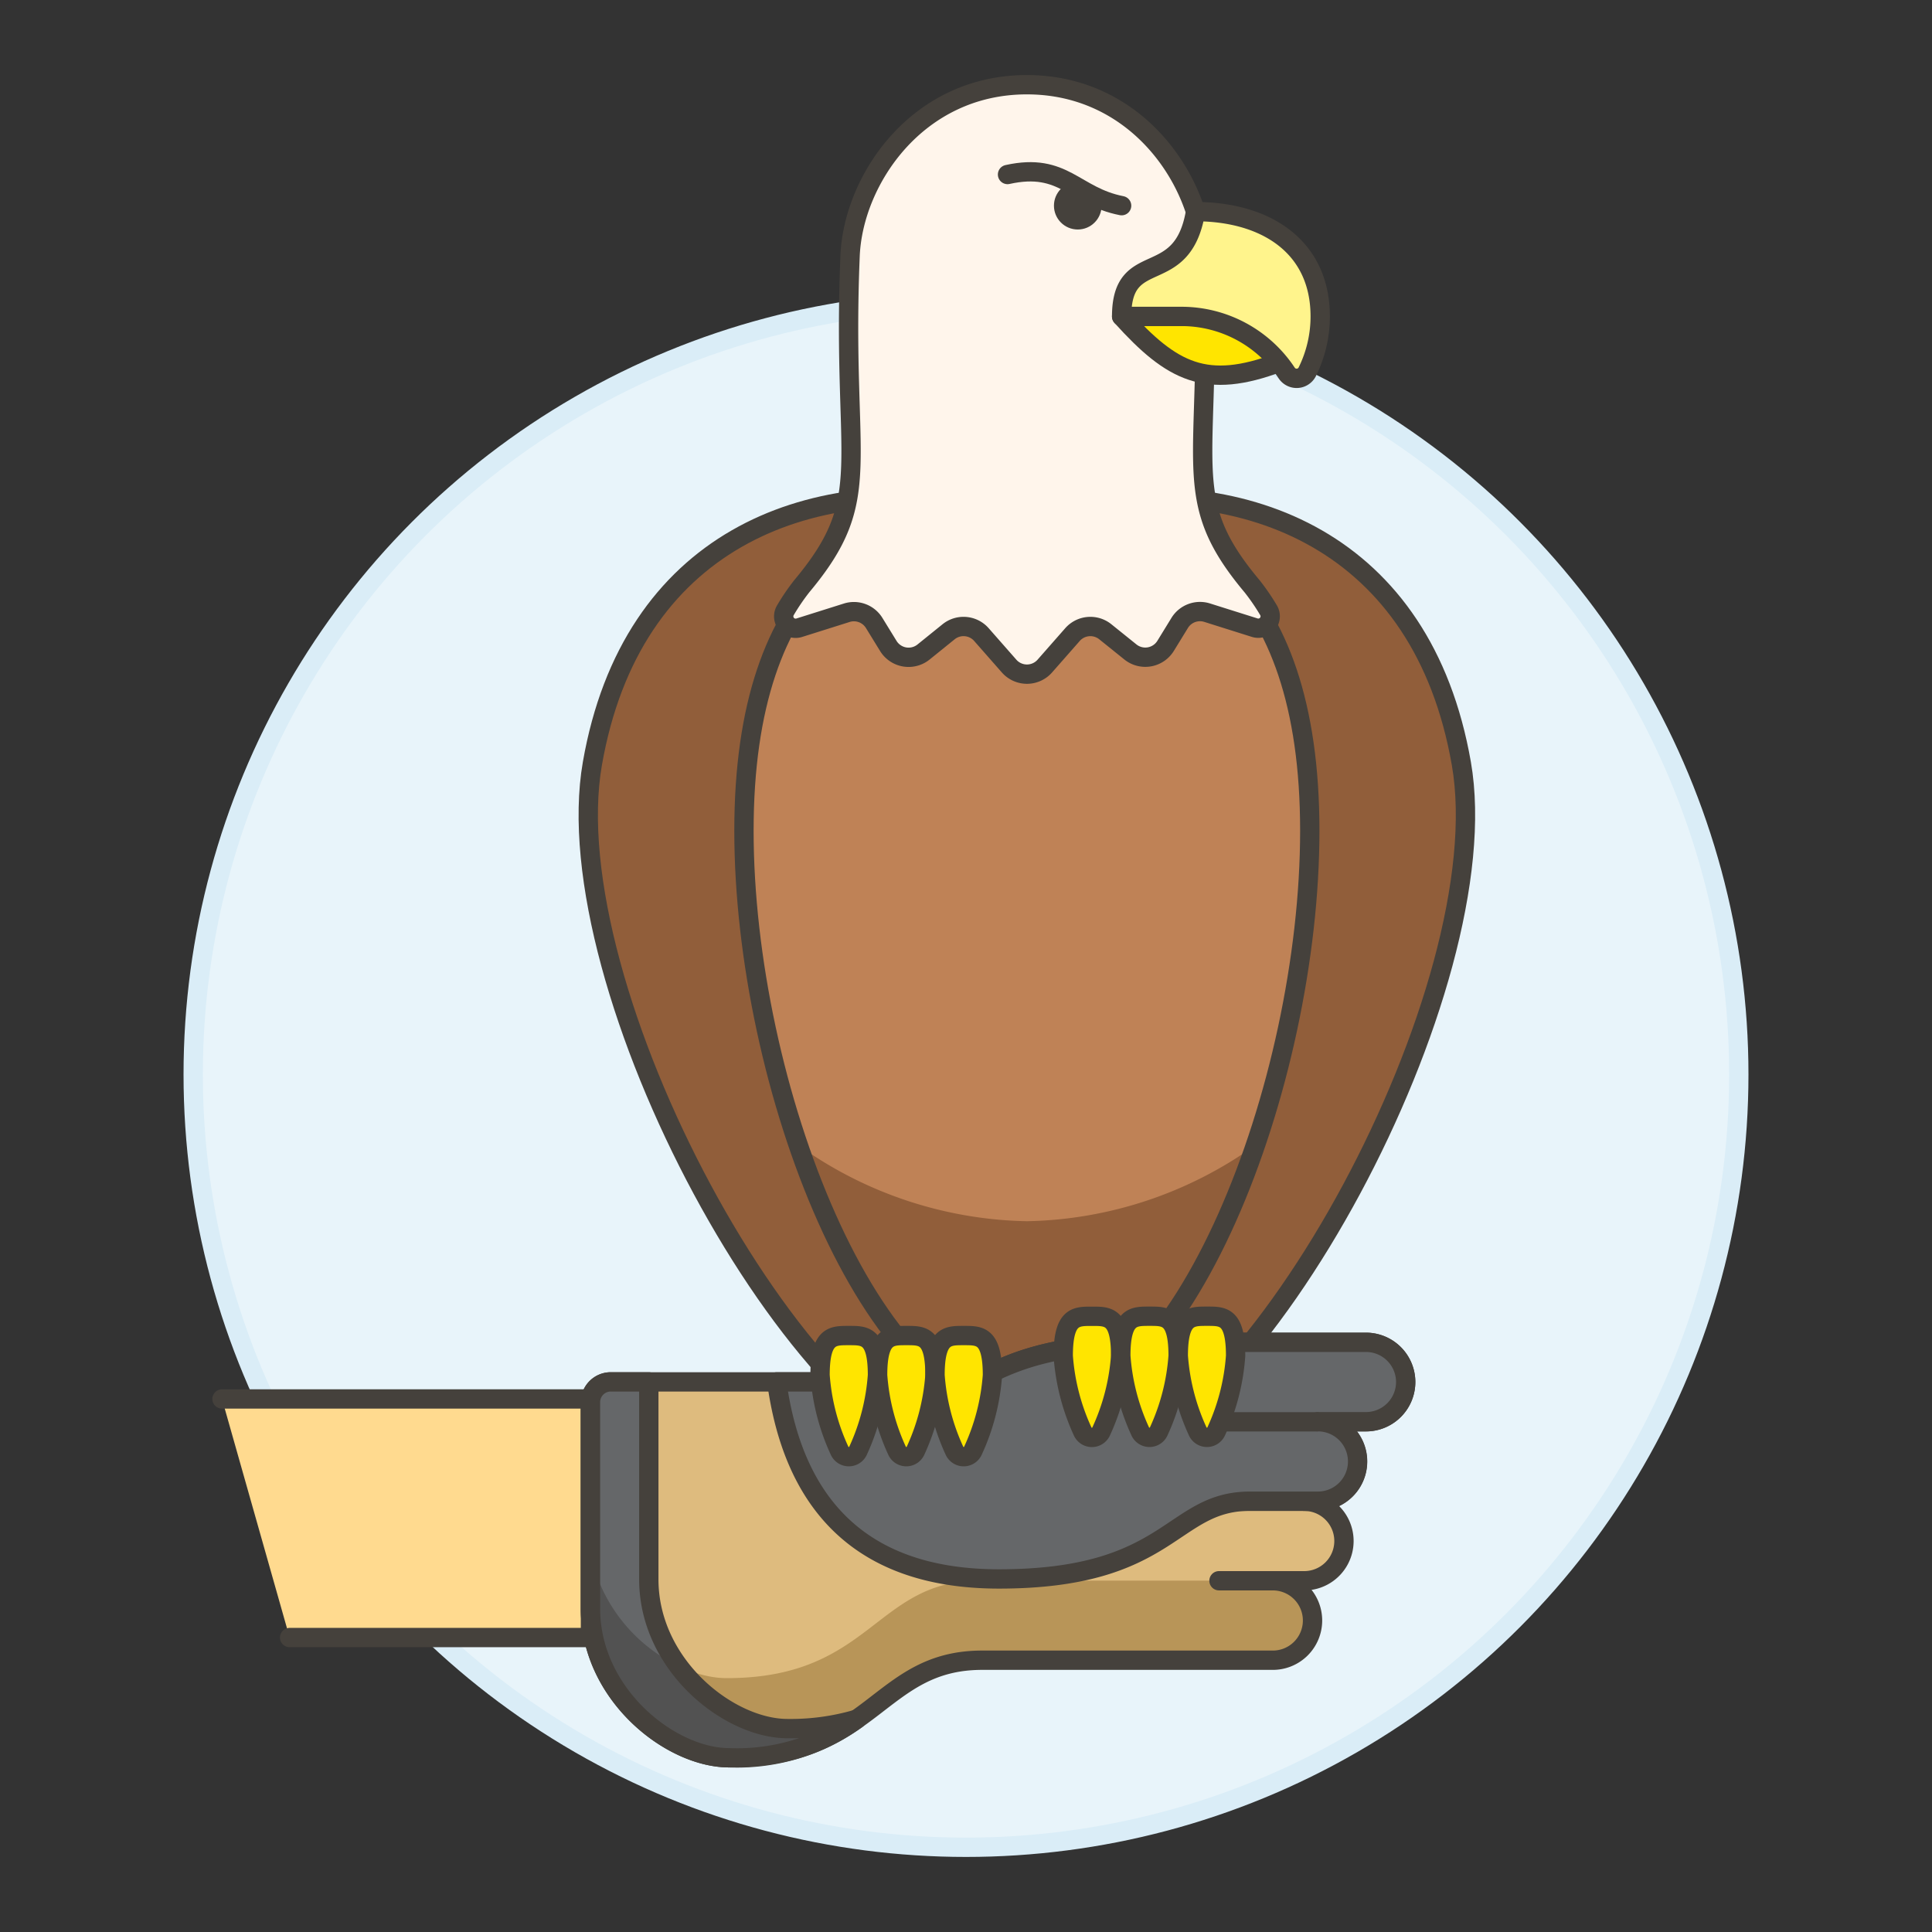 <svg xmlns="http://www.w3.org/2000/svg" viewBox="0 0 100 100"><rect x="0" y="0" width="100" height="100" fill="#333333" stroke="none"/><g class="nc-icon-wrapper"><defs/><circle class="a" cx="50" cy="55.615" r="40" fill="#e8f4fa" stroke="#daedf7" stroke-miterlimit="10"/><path class="b" d="M75.639 39.519c2.01 11.518-10.57 35.035-19.784 36.644s-11.572-14.785-13.583-26.3S46.1 27.7 55.314 26.094 73.628 28 75.639 39.519z" fill="#915e3a" stroke="#45413c" stroke-linecap="round" stroke-linejoin="round"/><path class="b" d="M30.662 39.519c-2.011 11.518 10.569 35.035 19.783 36.644s11.573-14.785 13.584-26.3S60.2 27.7 50.986 26.094 32.673 28 30.662 39.519z" fill="#915e3a" stroke="#45413c" stroke-linecap="round" stroke-linejoin="round"/><path class="c" d="M67.794 43c0 13.087-6.556 30.281-14.644 30.281S38.507 56.087 38.507 43s6.556-17.111 14.643-17.111S67.794 29.913 67.794 43z" style="" fill="#bf8256"/><path class="d" d="M53.15 63.21a20.935 20.935 0 0 1-11.832-3.939c2.663 7.8 6.971 14.01 11.832 14.01s9.169-6.212 11.833-14.011a20.934 20.934 0 0 1-11.833 3.94z" style="" fill="#915e3a"/><path class="e" d="M67.794 43c0 13.087-6.556 30.281-14.644 30.281S38.507 56.087 38.507 43s6.556-17.111 14.643-17.111S67.794 29.913 67.794 43z" stroke="#45413c" stroke-linecap="round" stroke-linejoin="round" fill="none"/><path class="f" d="M64.805 30.342c-3.888-4.639-2.055-6.21-2.5-17.091-.16-3.919-3.458-8.866-9.154-8.866S44.156 9.332 44 13.251c-.45 10.881 1.384 12.449-2.5 17.091a11.384 11.384 0 0 0-.846 1.241.617.617 0 0 0 .712.909l2.462-.776a1.232 1.232 0 0 1 1.42.53l.73 1.187a1.232 1.232 0 0 0 1.822.317l1.3-1.05a1.231 1.231 0 0 1 1.7.148l1.429 1.626a1.231 1.231 0 0 0 1.852 0l1.429-1.626a1.232 1.232 0 0 1 1.7-.148l1.3 1.046a1.233 1.233 0 0 0 1.822-.317l.729-1.187a1.234 1.234 0 0 1 1.421-.53l2.462.776a.616.616 0 0 0 .711-.909 11.243 11.243 0 0 0-.85-1.237z" style="" fill="#fff5eb"/><path class="e" d="M64.805 30.342c-3.888-4.639-2.055-6.21-2.5-17.091-.16-3.919-3.458-8.866-9.154-8.866S44.156 9.332 44 13.251c-.45 10.881 1.384 12.449-2.5 17.091a11.384 11.384 0 0 0-.846 1.241.617.617 0 0 0 .712.909l2.462-.776a1.232 1.232 0 0 1 1.42.53l.73 1.187a1.232 1.232 0 0 0 1.822.317l1.3-1.05a1.231 1.231 0 0 1 1.7.148l1.429 1.626a1.231 1.231 0 0 0 1.852 0l1.429-1.626a1.232 1.232 0 0 1 1.7-.148l1.3 1.046a1.233 1.233 0 0 0 1.822-.317l.729-1.187a1.234 1.234 0 0 1 1.421-.53l2.462.776a.616.616 0 0 0 .711-.909 11.243 11.243 0 0 0-.85-1.237z" stroke="#45413c" stroke-linecap="round" stroke-linejoin="round" fill="none"/><path class="g" d="M66.192 18.764c-3.754 1.41-5.517.518-8.137-2.386h8.137z" stroke="#45413c" stroke-linecap="round" stroke-linejoin="round" fill="#ffe500"/><path class="h" d="M66.6 19.309a.617.617 0 0 0 1.066-.069 6.461 6.461 0 0 0 .668-2.862c0-3.626-2.826-5.424-6.453-5.424-.681 4.049-3.825 1.8-3.825 5.424h3.1a6.531 6.531 0 0 1 5.444 2.931z" stroke="#45413c" stroke-linecap="round" stroke-linejoin="round" fill="#fff48c"/><circle class="i" cx="55.785" cy="10.646" r="1.233" style="" fill="#45413c"/><path class="e" d="M52.149 9.033c2.935-.648 3.441 1.13 5.906 1.613" stroke="#45413c" stroke-linecap="round" stroke-linejoin="round" fill="none"/><g><path class="j" d="M14.991 84.759h15.572V72.41H11.491l3.5 12.349z" style="" fill="#ffda8f"/><path class="e" d="M14.991 84.759h15.572V72.41H11.491" stroke="#45413c" stroke-linecap="round" stroke-linejoin="round" fill="none"/><path class="k" d="M59.923 69.478c-6.96 0-8.507 1.776-9.737 2.048H31.613a1.05 1.05 0 0 0-1.05 1.05v10.678c0 4.455 4.147 7.728 7.179 7.728 7.491 0 7.666-5.049 13.092-5.049h15a2.057 2.057 0 1 0 0-4.113h1.672a2.057 2.057 0 1 0 0-4.114h.7a2.057 2.057 0 0 0 0-4.114H70.7a2.057 2.057 0 0 0 0-4.114z" style="" fill="#debb7e"/><path class="l" d="M65.709 81.812h-15c-5.426 0-5.6 5.048-13.092 5.048-2.731 0-6.355-2.659-7.051-6.441v2.835c0 4.455 4.147 7.728 7.179 7.728 7.491 0 7.666-5.048 13.092-5.048h15a2.063 2.063 0 1 0-.127-4.122z" style="" fill="#b89558"/><path class="m" d="M63.094 77.706h4.542" stroke="#45413c" stroke-linecap="round" stroke-linejoin="round" fill="#ffcebf"/><path class="m" d="M63.094 81.819h3.514" stroke="#45413c" stroke-linecap="round" stroke-linejoin="round" fill="#ffcebf"/><path class="e" d="M59.923 69.478c-6.96 0-8.507 1.776-9.737 2.048H31.613a1.05 1.05 0 0 0-1.05 1.05v10.678c0 4.455 4.147 7.728 7.179 7.728 7.491 0 7.666-5.049 13.092-5.049h15a2.057 2.057 0 1 0 0-4.113h1.672a2.057 2.057 0 1 0 0-4.114h.7a2.057 2.057 0 0 0 0-4.114H70.7a2.057 2.057 0 0 0 0-4.114z" stroke="#45413c" stroke-linecap="round" stroke-linejoin="round" fill="none"/><path class="n" d="M72.759 71.535a2.057 2.057 0 0 0-2.059-2.057H59.923c-6.96 0-8.507 1.776-9.738 2.048h-9.979c.8 5.863 3.949 10.2 11.5 10.2 8.942 0 8.89-4.024 13-4.024h3.507a2.057 2.057 0 0 0 0-4.114H70.7a2.057 2.057 0 0 0 2.059-2.053z" stroke="#45413c" stroke-linecap="round" stroke-linejoin="round" fill="#656769"/><path class="o" d="M44.336 88.991a10.562 10.562 0 0 1-6.594 1.991c-3.032 0-7.179-3.273-7.179-7.728V72.576a1.05 1.05 0 0 1 1.05-1.05h1.969v10.219c0 4.454 4.147 7.727 7.179 7.727a12.193 12.193 0 0 0 3.574-.483" style="" fill="#656769"/><path class="p" d="M44.335 88.989a12.193 12.193 0 0 1-3.574.483 7.663 7.663 0 0 1-5.645-3.24 8.356 8.356 0 0 1-4.553-5.813v2.835c0 4.455 4.147 7.728 7.179 7.728a10.562 10.562 0 0 0 6.594-1.991" style="" fill="#525252"/><path class="e" d="M44.336 88.991a10.562 10.562 0 0 1-6.594 1.991c-3.032 0-7.179-3.273-7.179-7.728V72.576a1.05 1.05 0 0 1 1.05-1.05h1.969v10.219c0 4.454 4.147 7.727 7.179 7.727a12.193 12.193 0 0 0 3.574-.483" stroke="#45413c" stroke-linecap="round" stroke-linejoin="round" fill="none"/><path class="m" d="M63.265 73.592h4.885" stroke="#45413c" stroke-linecap="round" stroke-linejoin="round" fill="#ffcebf"/></g><g><path class="g" d="M45.418 71.177a11.238 11.238 0 0 1-1 3.9.525.525 0 0 1-.967 0 11.216 11.216 0 0 1-1.005-3.9c0-2.078.666-2.049 1.488-2.049s1.484-.028 1.484 2.049z" stroke="#45413c" stroke-linecap="round" stroke-linejoin="round" fill="#ffe500"/><path class="g" d="M48.393 71.177a11.238 11.238 0 0 1-1 3.9.525.525 0 0 1-.967 0 11.238 11.238 0 0 1-1-3.9c0-2.078.666-2.049 1.488-2.049s1.479-.028 1.479 2.049z" stroke="#45413c" stroke-linecap="round" stroke-linejoin="round" fill="#ffe500"/><path class="g" d="M51.369 71.177a11.216 11.216 0 0 1-1.005 3.9.525.525 0 0 1-.967 0 11.238 11.238 0 0 1-1-3.9c0-2.078.666-2.049 1.488-2.049s1.484-.028 1.484 2.049z" stroke="#45413c" stroke-linecap="round" stroke-linejoin="round" fill="#ffe500"/><g><path class="g" d="M58.005 70.177A11.216 11.216 0 0 1 57 74.08a.525.525 0 0 1-.967 0 11.238 11.238 0 0 1-1-3.9c0-2.078.666-2.049 1.488-2.049s1.484-.031 1.484 2.046z" stroke="#45413c" stroke-linecap="round" stroke-linejoin="round" fill="#ffe500"/><path class="g" d="M60.98 70.177a11.238 11.238 0 0 1-1 3.9.525.525 0 0 1-.967 0 11.216 11.216 0 0 1-1-3.9c0-2.078.666-2.049 1.487-2.049s1.48-.028 1.48 2.049z" stroke="#45413c" stroke-linecap="round" stroke-linejoin="round" fill="#ffe500"/><path class="g" d="M63.955 70.177a11.216 11.216 0 0 1-1 3.9.525.525 0 0 1-.967 0 11.238 11.238 0 0 1-1-3.9c0-2.078.666-2.049 1.488-2.049s1.479-.028 1.479 2.049z" stroke="#45413c" stroke-linecap="round" stroke-linejoin="round" fill="#ffe500"/></g></g></g></svg>